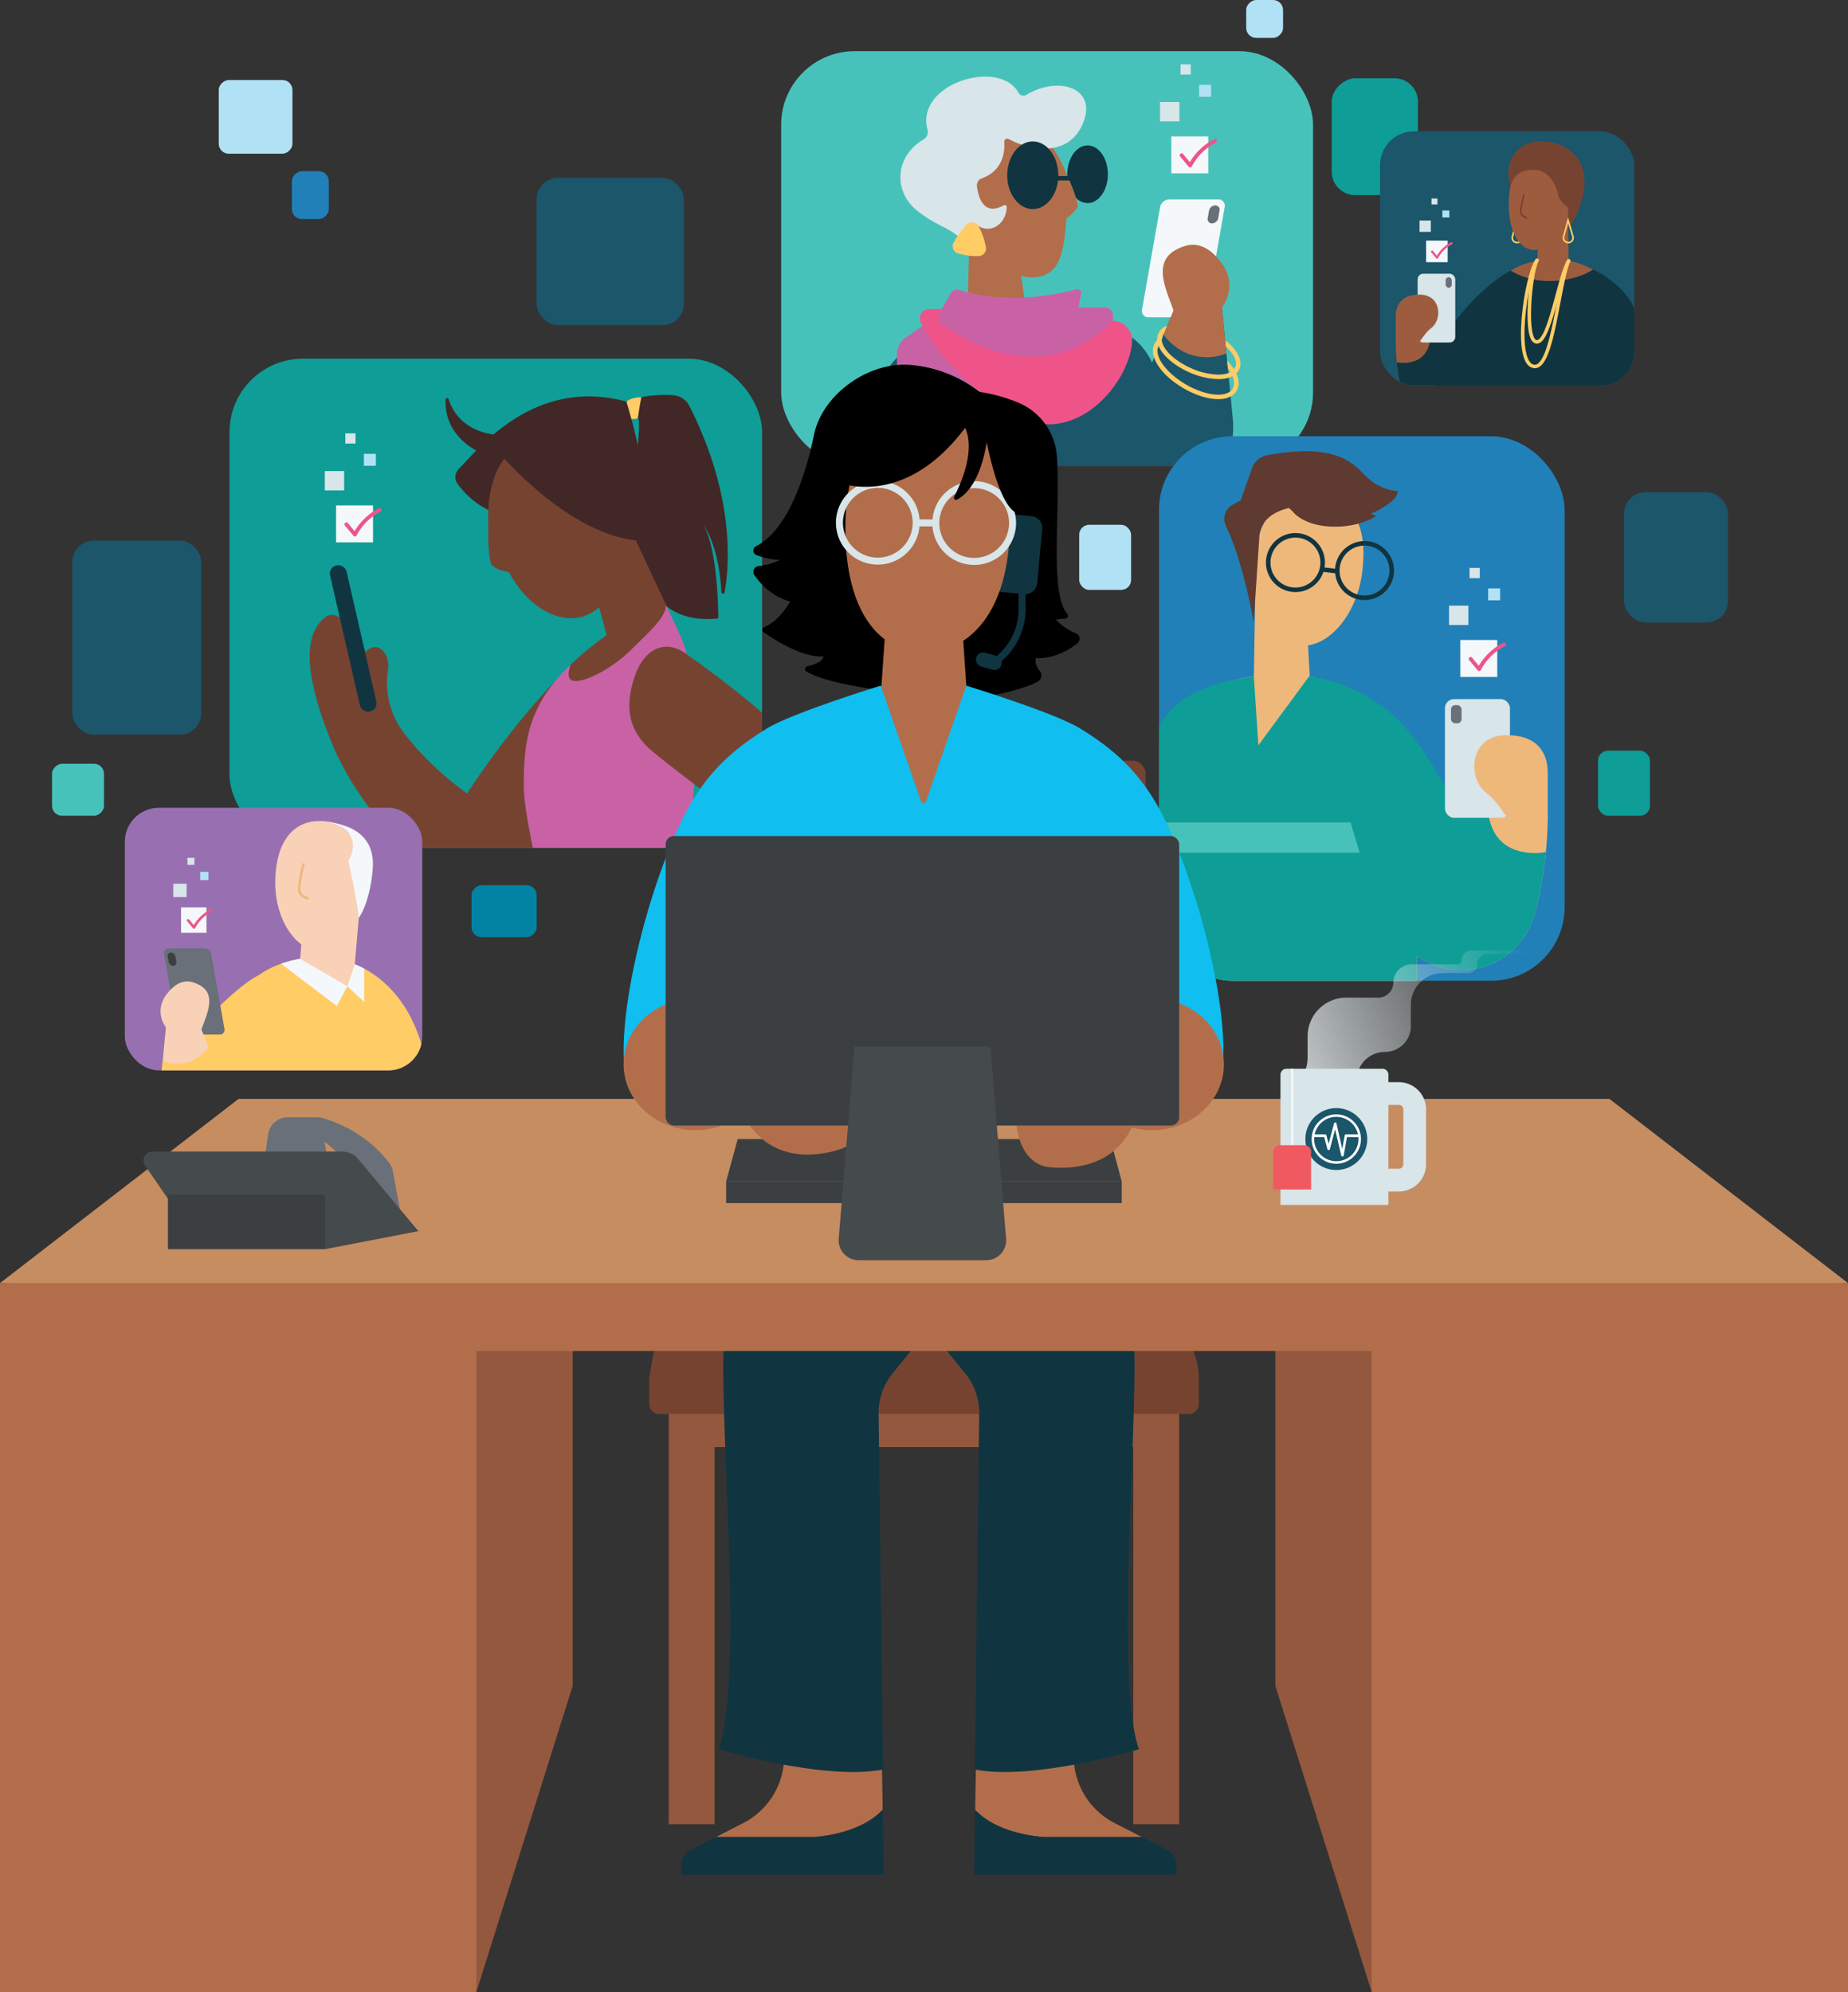 <svg xmlns="http://www.w3.org/2000/svg" xmlns:xlink="http://www.w3.org/1999/xlink" viewBox="0 0 752.03 810.387"><rect x="0" y="0" width="752.03" height="810.387" fill="#333333" stroke="none"/><defs><style>.cls-1,.cls-34{fill:none;}.cls-2{isolation:isolate;}.cls-3{fill:#47c2bb;}.cls-4{clip-path:url(#clip-path);}.cls-5{fill:#1b566b;}.cls-38,.cls-6{fill:#b26e4b;}.cls-7{fill:#d8e5e9;}.cls-8{fill:#fc6;}.cls-9{fill:#103540;}.cls-10{fill:#c962a5;}.cls-11{fill:#ef5489;}.cls-12{fill:#f4f8fa;}.cls-13{fill:#6a707a;}.cls-14{fill:#b1e1f4;}.cls-15{fill:#2180b7;}.cls-16{fill:#0e9d97;}.cls-17{fill:#0383a4;}.cls-18{clip-path:url(#clip-path-2);}.cls-19{fill:#422727;}.cls-20{fill:#774331;}.cls-21{fill:#103541;}.cls-22{fill:#9870b1;}.cls-23{clip-path:url(#clip-path-3);}.cls-24{fill:#697079;}.cls-25,.cls-26{fill:#efb87b;}.cls-26,.cls-38{mix-blend-mode:multiply;}.cls-27{fill:#f6915a;}.cls-28{fill:#5e3a30;}.cls-29{clip-path:url(#clip-path-4);}.cls-30{fill:#f9d1b7;}.cls-31{fill:#3b3f41;}.cls-32{clip-path:url(#clip-path-5);}.cls-33{fill:#9e5c3f;}.cls-34{stroke:#fc6;stroke-linecap:round;stroke-miterlimit:10;stroke-width:1.424px;}.cls-35{fill:#93583e;}.cls-36{fill:#c68d61;}.cls-37{fill:#454a4c;}.cls-38{opacity:0.75;}.cls-39{fill:#10bef0;}.cls-40{fill:url(#linear-gradient);}.cls-41{fill:#fff;fill-rule:evenodd;}.cls-42{fill:#f15961;}</style><clipPath id="clip-path"><rect class="cls-1" x="317.89" y="20.82" width="216.444" height="168.718" rx="29.9"/></clipPath><clipPath id="clip-path-2"><rect class="cls-1" x="93.389" y="145.917" width="216.735" height="198.993" rx="29.9"/></clipPath><clipPath id="clip-path-3"><rect class="cls-1" x="471.652" y="177.473" width="165.044" height="221.527" rx="29.9"/></clipPath><clipPath id="clip-path-4"><rect class="cls-1" x="50.797" y="328.62" width="121.042" height="106.843" rx="13.857"/></clipPath><clipPath id="clip-path-5"><rect class="cls-1" x="561.581" y="53.408" width="103.497" height="103.497" rx="13.857"/></clipPath><linearGradient id="linear-gradient" x1="5046.546" y1="442.015" x2="5172.992" y2="388.939" gradientTransform="translate(-4549.711)" gradientUnits="userSpaceOnUse"><stop offset="0" stop-color="#f4f8fa"/><stop offset="1" stop-color="#d8e5e9" stop-opacity="0"/></linearGradient></defs><g class="cls-2"><g id="Layer_2" data-name="Layer 2"><g id="Homepage"><rect class="cls-3" x="317.89" y="20.82" width="216.444" height="168.718" rx="29.9"/><g class="cls-4"><path class="cls-5" d="M478.831,256.386l-10.01-5.087c1.063-12.017,2.139-26.642,2.727-41.634a36.525,36.525,0,0,0,30.112-39.517L496.98,122.023l-18.945,3.056L468.84,147.513c-7.479-15.605-20.751-13.878-20.751-13.878L373.21,143.3c-1.603-2.247-2.559-3.522-2.559-3.522-16.45,15.52-26.911,35.199-33.52,52.892A36.607,36.607,0,0,0,352.37,236.803c-1.881,13.608-3.462,27.405-4.416,40.392a44.363,44.363,0,0,0,44.123,47.681c10.987.019,21.692-.628,31.18-1.298V439.554l37.457-16.251,44.644-79.148A63.473,63.473,0,0,0,478.831,256.386Z"/><path class="cls-6" d="M434.002,88.787a16.117,16.117,0,0,0,4.374-4.284c1.098-1.905-4.174-13.312-4.174-13.312-5.796-14.578-14.614-23.395-27.536-21.278-14.474,2.371-19.619,16.328-16.673,34.315s21.088,30.276,32.547,28.399C431.574,111.147,432.972,101.943,434.002,88.787Z"/><path class="cls-6" d="M405.775,142.454c-7.891-3.075-10.089-17.106-11.9-21.165l1.236-51.619,18.214,27.506,3.759,25.462a108.801,108.801,0,0,1,15.787,4.363c4.464,3.527,3.666,7.541,3.963,8.266C438.934,140.405,416.421,146.602,405.775,142.454Z"/><path class="cls-7" d="M377.45,52.756c-5.105-18.735,29.273-29.126,36.992-15.06a2.317,2.317,0,0,0,3.236.891c12.813-7.72,28.61-3.118,23.253,11.014-5.31,14.007-20.503,12.239-30.503,6.95a1.2,1.2,0,0,0-1.752,1.149c.593,10.032-5.675,13.636-9.127,14.854a3.022,3.022,0,0,0-1.993,3.22c.552,4.408,2.689,12.344,10.958,7.739a.794.794,0,0,1,1.168.75c-.398,8.185-8.284,11.225-12.551,6.75a76.044,76.044,0,0,0-2.823,13.286c-3.056-11.612-9.778-9.778-20.779-18.334-10.281-7.996-9.352-22.398,2.288-29.237A3.551,3.551,0,0,0,377.45,52.756Z"/><path class="cls-8" d="M389.891,103.104a26.409,26.409,0,0,0,8.421,1.07,3.074,3.074,0,0,0,2.889-3.624,29.002,29.002,0,0,0-2.961-8.544,3.058,3.058,0,0,0-4.844-.647,38.696,38.696,0,0,0-5.303,7.253A3.063,3.063,0,0,0,389.891,103.104Z"/><path class="cls-9" d="M442.589,59.166c-4.557,0-8.25,5.251-8.25,11.728,0,.218.015.43.023.645l.029.065h-3.725c.002-.102.006-.203.006-.305,0-7.594-4.652-13.751-10.389-13.751s-10.389,6.156-10.389,13.751,4.652,13.751,10.389,13.751c5.188,0,9.487-5.033,10.263-11.612h4.651a74.342,74.342,0,0,1,2.681,7.077,6.691,6.691,0,0,0,4.711,2.108c4.557,0,8.25-5.251,8.25-11.729S447.145,59.166,442.589,59.166Z"/><path class="cls-10" d="M378.419,130.579l-9.71,6.621a8.508,8.508,0,0,0-3.712,7.116c.316,29.857,3.999,44.243,18.689,62.484a2.996,2.996,0,0,0,4.903-.352c15.601-26.008,16.719-48.368,16.719-48.368Z"/><path class="cls-11" d="M390.493,118.014c5.874,1.994,22.759,6.199,47.608-.269a1.466,1.466,0,0,1,1.807,1.699l-1.103,5.631H449.52a3.378,3.378,0,0,1,3.378,3.378v2.118h0a7.793,7.793,0,0,1,7.805,8.158c-.941,17.436-23.448,43.346-46.838,30.351-23.982-13.323-34.822-29.483-39.118-37.818a3.821,3.821,0,0,1,3.399-5.572h5.162l3.607-6.311A3.01,3.01,0,0,1,390.493,118.014Z"/><path class="cls-10" d="M452.898,130.572v-2.118a3.378,3.378,0,0,0-3.378-3.378H438.805l1.103-5.631a1.466,1.466,0,0,0-1.807-1.699c-24.848,6.467-41.733,2.262-47.608.269a3.01,3.01,0,0,0-3.578,1.364l-3.607,6.312-1.058,1.851a3.227,3.227,0,0,0,.888,4.202C391.943,138.231,424.693,158.851,452.898,130.572Z"/><path class="cls-8" d="M504.29,145.319a16.98,16.98,0,0,0-5.713-6.876l.251,2.579c3.288,2.933,4.871,6.106,3.805,8.44-.891,1.95-3.456,2.932-6.851,2.932A28.387,28.387,0,0,1,484.734,149.79c-8.158-3.597-13.371-9.576-11.644-13.355a3.7,3.7,0,0,1,.714-1.035l1.191-2.905a5.902,5.902,0,0,0-3.563,8.085c1.507,3.964,6.321,8.136,12.562,10.888A30.271,30.271,0,0,0,495.78,154.229c4.314,0,7.339-1.422,8.519-4.004A6.264,6.264,0,0,0,504.29,145.319Z"/><path class="cls-8" d="M501.656,149.474a23.609,23.609,0,0,0-2.279-2.785l.31,3.189c2.321,3.096,3.16,6.11,1.935,8.201-.977,1.667-3.106,2.477-5.874,2.477-3.7,0-8.54-1.448-13.287-4.231-8.299-4.864-13.175-11.965-10.892-15.861a3.934,3.934,0,0,1,.372-.519l1.245-3.037a6.348,6.348,0,0,0-3.198,2.629c-2.885,4.923,2.078,12.82,11.546,18.37,4.86,2.849,10.041,4.482,14.214,4.482,3.529,0,6.177-1.202,7.456-3.383C504.688,156.474,504.139,153.088,501.656,149.474Z"/><path class="cls-12" d="M487.295,129.085H467.357a2.587,2.587,0,0,1-2.611-3.171l7.341-41.633a3.947,3.947,0,0,1,3.73-3.171h19.938a2.587,2.587,0,0,1,2.612,3.171l-7.341,41.633A3.946,3.946,0,0,1,487.295,129.085Z"/><path class="cls-13" d="M493.228,90.889h0a1.746,1.746,0,0,1-1.762-2.139l.539-3.056a2.662,2.662,0,0,1,2.516-2.139h0a1.746,1.746,0,0,1,1.762,2.139l-.539,3.056A2.663,2.663,0,0,1,493.228,90.889Z"/><path class="cls-6" d="M498.525,123.084a25.768,25.768,0,0,1-9.29,9.427,7.73,7.73,0,0,1-10.916-4.254c-4.165-11.504-10.713-23.506,3.804-28.154,6.878-2.202,12.184,2.823,15.502,7.62A14.817,14.817,0,0,1,498.525,123.084Z"/><path class="cls-6" d="M478.034,125.079l-4.532,11.058a21.851,21.851,0,0,0,6.908,6.261,20.937,20.937,0,0,0,18.682,1.359l-2.113-21.733Z"/><rect class="cls-12" x="476.656" y="55.482" width="15.043" height="15.043"/><path class="cls-11" d="M484.322,68.12a.772.772,0,0,1-.595-.28l-3.46-4.179a.773.773,0,0,1,1.191-.986l2.725,3.291a24.947,24.947,0,0,1,9.886-9.34.773.773,0,0,1,.715,1.371,23.199,23.199,0,0,0-9.758,9.671.771.771,0,0,1-.704.452Z"/><rect class="cls-7" x="472.069" y="41.509" width="7.885" height="7.885"/><rect class="cls-14" x="487.983" y="34.484" width="4.875" height="4.875"/><rect class="cls-7" x="480.419" y="26.165" width="4.158" height="4.158"/></g><rect class="cls-15" x="471.652" y="177.473" width="165.044" height="221.527" rx="29.9"/><rect class="cls-5" x="29.428" y="219.958" width="52.495" height="78.877" rx="8.645"/><rect class="cls-5" x="218.381" y="72.344" width="59.941" height="59.941" rx="8.645"/><rect class="cls-5" x="660.902" y="200.261" width="42.272" height="52.959" rx="8.645"/><rect class="cls-16" x="650.308" y="305.381" width="21.136" height="26.48" rx="4.063"/><rect class="cls-14" x="439.163" y="213.501" width="21.136" height="26.48" rx="4.063"/><rect class="cls-17" x="194.574" y="357.461" width="21.136" height="26.48" rx="4.063" transform="translate(575.842 165.559) rotate(90)"/><rect class="cls-3" x="21.179" y="310.724" width="21.136" height="21.136" rx="4.063" transform="translate(353.04 289.545) rotate(90)"/><rect class="cls-14" x="89.02" y="32.551" width="29.987" height="29.987" rx="4.063" transform="translate(151.559 -56.469) rotate(90)"/><rect class="cls-15" x="116.547" y="71.878" width="19.481" height="15.004" rx="4.063" transform="translate(205.668 -46.908) rotate(90)"/><rect class="cls-14" x="506.922" y="0.207" width="15.418" height="15.004" rx="4.063" transform="translate(522.34 -506.922) rotate(90)"/><rect class="cls-16" x="535.715" y="38.064" width="47.541" height="35.092" rx="9.553" transform="translate(615.095 -503.876) rotate(90)"/><rect class="cls-5" x="561.581" y="53.408" width="103.497" height="103.497" rx="13.857"/><rect class="cls-16" x="93.389" y="145.917" width="216.735" height="198.993" rx="29.9"/><g class="cls-18"><path class="cls-19" d="M294.855,240.969c2.014-11.08,4.209-39.225-14.342-75.84a8.01,8.01,0,0,0-6.633-4.356c-11.685-.743-18.949,2.61-18.949,2.61s-1.27,6.242,4.273,6.409c5.416.164-18.681,86.408,32.546,81.863a.65.65,0,0,0,.575-.663c-.187-10.72-1.276-30.292-6.556-38.157,5.909,8.22,7.418,20.959,7.787,28.05A.656.656,0,0,0,294.855,240.969Z"/><path class="cls-8" d="M254.93,163.384l.356,6.765c2.849.712,4.273,0,4.273,0s.712-4.985,1.424-8.546C256.711,161.604,254.93,163.384,254.93,163.384Z"/><path class="cls-19" d="M254.93,163.384c-24.166-6.506-42.092,3.254-54.098,13.382-5.789-.81-14.816-3.809-18.305-14.409a.61.61,0,0,0-1.188.171c-.456,12.22,8.176,18.428,12.478,20.753-2.966,2.995-5.354,5.685-7.173,7.575a4.696,4.696,0,0,0-.395,6.071c4.343,5.792,15.135,16.772,31.861,11.745,22.286-6.698,37.053,20.941,37.053,20.941S272.529,222.322,254.93,163.384Z"/><path class="cls-20" d="M246.909,258.418c-29.272,21.007-56.821,64.398-56.821,64.398S174.791,312.37,163.694,297.244a33.596,33.596,0,0,1-5.708-25.16,6.058,6.058,0,0,0,.075-.923c0-4.374-2.467-7.92-5.51-7.92a4.74,4.74,0,0,0-3.722,2.092c-6.293-13.137-12.878-17.332-16.596-14.146-4.821,4.132-12.397,13.775,2.755,50.967,9.342,22.93,28.501,43.588,41.822,56.06a22.661,22.661,0,0,0,28.831,1.776l26.46-19.266L250.008,265.65Z"/><rect class="cls-21" x="140.295" y="229.243" width="6.887" height="60.954" rx="3.33" transform="translate(-54.415 38.699) rotate(-12.916)"/><path class="cls-20" d="M207.129,232.806s-4.208-.708-6.674-2.52c-2.064-1.518-1.785-16.158-1.785-16.158-.648-18.269,4.629-31.808,19.407-35.605,16.554-4.253,28.583,8.227,33.867,28.798s-2.157,40.258-15.262,43.625C226.352,253.6,214.393,246.36,207.129,232.806Z"/><path class="cls-20" d="M268.26,274.259c6.978-6.978,2.749-22.978,2.779-28.157L245.531,191.61,238.988,229.491l7.921,28.927a126.788,126.788,0,0,0-14.798,12.052c-3.109,5.855-.378,9.763-.354,10.676C231.923,287.611,258.846,283.673,268.26,274.259Z"/><path class="cls-10" d="M289.175,369.65a107.488,107.488,0,0,1-6.967-47.243c1.741-22.449,2.354-48.39-6.372-66.054l-4.798-10.249c-.03,5.179-7.165,11.192-14.143,18.17-9.414,9.414-25.317,16.796-25.484,10.331-.024-.913,0-1.377.699-4.133-16.925,16.318-18.95,30.738-18.95,48.557v.482c0,10.563,5.535,37.154,13.808,64.229,1.946,6.369,48.523,21.726,48.523,21.726S290.682,373.529,289.175,369.65Z"/><path class="cls-20" d="M335.889,315.164c-10.237-11.712-27.646-28.638-55.893-48.608l-.003.007c-9.304-7.349-18.885-2.727-22.559,11.388-2.047,7.866-2.782,16.688,5.611,25.522,4.433,4.665,45.989,35.458,45.989,35.458l-18.377,38.137-.658.831-17.942,5.964a17.351,17.351,0,0,0-11.841,15.33l-.78,11.886a9.357,9.357,0,0,0,6.204,9.505,34.515,34.515,0,0,0,12.901,1.321,12.717,12.717,0,0,0,11.709-10.164l1.104-5.482s7.167-1.756,15.538-13.631l30.757-44.086A27.141,27.141,0,0,0,335.889,315.164Z"/><path class="cls-19" d="M202.945,184.036s28.841,34.538,58.039,35.963c3.407-29.344-30.622-53.41-30.622-53.41Z"/><rect class="cls-12" x="136.76" y="205.613" width="15.043" height="15.043"/><path class="cls-11" d="M144.427,218.25a.772.772,0,0,1-.595-.28l-3.46-4.179a.773.773,0,0,1,1.191-.986l2.725,3.291a24.946,24.946,0,0,1,9.886-9.34.773.773,0,0,1,.715,1.371,23.2,23.2,0,0,0-9.758,9.671.771.771,0,0,1-.704.452Z"/><rect class="cls-7" x="132.173" y="191.639" width="7.885" height="7.885"/><rect class="cls-14" x="148.087" y="184.614" width="4.875" height="4.875"/><rect class="cls-7" x="140.523" y="176.295" width="4.158" height="4.158"/></g><rect class="cls-22" x="50.797" y="328.62" width="121.042" height="106.843" rx="13.857"/><g class="cls-23"><path class="cls-24" d="M498.767,575.025l4.197-88.922h36.242l.051,88.685.001,1.329.06.534,10.804,96.938h27.291l-6.36-98.564,5.891-124.816a28.887,28.887,0,0,0-.02-3.07l-.035-5.497H466.912c-.003,1.612-.014,6.786-.014,6.786l.073,126.36.001,1.329.06.534,10.803,96.938h27.291Z"/><path class="cls-25" d="M510.415,227.075c-2.106,18.227,6.577,34.204,18.189,35.546s23.71-12.234,25.816-30.462-3.475-28.891-18.143-30.586S512.521,208.847,510.415,227.075Z"/><path class="cls-26" d="M538.216,244.392a.611.611,0,0,0,.197-.009c.135-.029,3.328-.718,4.663-2.761,1.27-1.945-.012-12.345-.281-14.411a.615.615,0,1,0-1.22.16c.647,4.948,1.22,12.432.471,13.578-.879,1.345-3.103,2.066-3.886,2.23a.615.615,0,0,0,.056,1.214Z"/><path class="cls-9" d="M556.663,220.201a12.011,12.011,0,0,0-13.295,10.541c-.024.206-.026.41-.04.615l-4.34-.501c.034-.203.078-.401.102-.608a12.003,12.003,0,1,0-.537,2.415l4.787.553a11.997,11.997,0,1,0,13.323-13.015Zm-30.656,18.754a10.152,10.152,0,1,1,11.25-8.919A10.163,10.163,0,0,1,526.006,238.956Zm28.114,3.248a10.152,10.152,0,1,1,11.25-8.919A10.163,10.163,0,0,1,554.12,242.204Z"/><path class="cls-25" d="M576.551,389.04l2.974,1.673a30.926,30.926,0,0,0,45.072-19.125,158.977,158.977,0,0,0,5.245-39.459H588.99L571.095,301.67a55.672,55.672,0,0,0-6.184-10.526s-4.878,18.538-.036,14.196c-6.826-8.894-16.142-27.719-31.889-30.205l-1.23-22.2L510.854,239.227l-.615,35.909c-10.203,1.382-18.296,4.137-26.524,10.617-8.954,7.051-12.811,17.458-16.25,27.96-3.63,11.089-7.363,22.179-12.352,32.727-5.867,12.403-13.623,24.206-24.418,32.865-11.347,9.102-25.657,13.747-39.746,16.53-9.582,1.893-26.642.513-28.168,13.616-.955,8.2,5.337,12.962,12.673,13.908,21.414,2.76,43.941,1.215,64.042-7.042a96.479,96.479,0,0,0,27.502-17.147s-.066,32.383-.087,42.473H576.89Z"/><path class="cls-16" d="M624.597,371.587a160.525,160.525,0,0,0,4.484-24.96c-2.093.393-19.701,3.163-23.172-14.192-.019-.098-.033-.207-.05-.308-3.845,0-7.115,1.44-10.299-1.193-2.714-2.245-4.182-5.735-5.979-8.673-4.523-7.393-8.83-14.945-14.071-21.867-10.637-14.048-25.202-22.525-42.524-25.26l-.002-.033-.289.116-20.611,27.994-1.846-28.039c-10.122,1.394-22.057,4.154-30.215,10.579-8.954,7.051-12.196,17.458-15.635,27.96-3.63,11.089-4.287,22.179-9.276,32.727-5.867,12.403-13.623,24.206-24.418,32.865a67.843,67.843,0,0,1-13.741,8.445c.026.019.049.041.075.059,15.423,10.854,13.876,29.121,13.575,31.681q4.512-1.384,8.893-3.173a96.479,96.479,0,0,0,27.502-17.147l-.101,49.259.009,15.363H576.304l.641-13.582a28.887,28.887,0,0,0-.02-3.07L576.551,389.04l2.974,1.673A30.926,30.926,0,0,0,624.597,371.587Z"/><polygon class="cls-27" points="576.685 418.878 554.536 418.878 466.556 418.878 466.556 428.107 466.556 569.613 554.536 569.613 554.536 428.107 576.685 428.107 576.685 418.878"/><polygon class="cls-3" points="553.306 346.894 467.172 346.894 467.172 334.59 549.614 334.59 553.306 346.894"/><rect class="cls-7" x="588.009" y="284.408" width="26.456" height="48.297" rx="3.695"/><rect class="cls-13" x="590.47" y="286.869" width="4.307" height="7.383" rx="1.702"/><path class="cls-25" d="M629.842,314.364c0-4.384-1.23-15.458-17.068-15.268-14.924.18-15.769,17.489-7.964,23.415s8.42,15.155,18.88,16.385c3.37.397,6.167-3.671,6.152-6.768C629.822,327.884,629.842,318.748,629.842,314.364Z"/><path class="cls-28" d="M554.606,192.558a27.66,27.66,0,0,0-6.98-5.586c-9.66-4.905-21.528-3.54-31.738-1.852a8.245,8.245,0,0,0-6.432,5.426l-4.529,12.982-3.304,1.825a6.552,6.552,0,0,0-2.781,8.514c7.539,15.995,11.32,39.391,11.32,39.391l2.322-34.847c.454-6.817,5.683-10.168,11.92-11.716.363-.09,2.425,2.297,2.744,2.569a18.176,18.176,0,0,0,4.171,2.666c8.228,3.807,21.134,2.85,28.743-2.014a9.956,9.956,0,0,1-2.453-1.186c.855.57,6.844-3.31,7.607-3.875,1.712-1.269,3.457-2.933,3.529-5.063a20.52,20.52,0,0,1-11.62-4.884C556.222,194.135,555.403,193.343,554.606,192.558Z"/><rect class="cls-12" x="594.258" y="260.358" width="15.043" height="15.043"/><path class="cls-11" d="M601.924,272.995a.772.772,0,0,1-.595-.28l-3.46-4.179a.773.773,0,1,1,1.191-.986l2.725,3.291a24.947,24.947,0,0,1,9.886-9.34.773.773,0,0,1,.715,1.371,23.199,23.199,0,0,0-9.758,9.671.774.774,0,0,1-.602.445A.754.754,0,0,1,601.924,272.995Z"/><rect class="cls-7" x="589.671" y="246.384" width="7.885" height="7.885"/><rect class="cls-14" x="605.585" y="239.359" width="4.875" height="4.875"/><rect class="cls-7" x="598.021" y="231.04" width="4.158" height="4.158"/></g><g class="cls-29"><path class="cls-30" d="M122.148,390.064l1.963-25.054,22.205,4.734-1.939,22.552c14.248,12.009,6.673,18.764,6.673,31.893l-35.507-.473C115.543,410.586,111.756,397.676,122.148,390.064Z"/><path class="cls-8" d="M105.51,396.625c4.285-3.227,10.638-5.542,16.638-6.562l19.197,11.163,3.032-8.932c9.744,3.78,17.803,11.986,22.68,21.405a66.099,66.099,0,0,1,4.915,12.729l10.561,27.349-6.323,8.97c.322,12.9-.08,25.815-.647,38.72a108.934,108.934,0,0,1-43.462,6.59,107.032,107.032,0,0,1-22.579-3.516,81.754,81.754,0,0,1-17.163-7.22c.113-19.391.21-26.201.278-36.738-1.184.501-5.371.769-6.92.769-10.328,0-20.37-6.579-20.37-16.907a106.317,106.317,0,0,1,.847-12.821c3.811-6.094,15.054-14.052,20.829-19.953C93.959,404.584,101.095,398.71,105.51,396.625Z"/><path class="cls-24" d="M74.832,420.884H89.428a1.894,1.894,0,0,0,1.912-2.321l-5.374-30.48a2.889,2.889,0,0,0-2.73-2.321H68.639a1.894,1.894,0,0,0-1.912,2.321l5.374,30.48A2.89,2.89,0,0,0,74.832,420.884Z"/><path class="cls-31" d="M70.488,392.921h0a1.278,1.278,0,0,0,1.29-1.566l-.395-2.237a1.949,1.949,0,0,0-1.842-1.566h0a1.278,1.278,0,0,0-1.29,1.566l.394,2.237A1.949,1.949,0,0,0,70.488,392.921Z"/><path class="cls-30" d="M66.61,416.491a18.865,18.865,0,0,0,6.801,6.902,5.659,5.659,0,0,0,7.992-3.115c3.049-8.422,7.843-17.209-2.784-20.612-5.035-1.612-8.92,2.067-11.349,5.579A10.848,10.848,0,0,0,66.61,416.491Z"/><path class="cls-30" d="M81.611,417.951l3.318,8.096a15.996,15.996,0,0,1-5.058,4.583,15.328,15.328,0,0,1-13.677.995l1.547-15.911Z"/><path class="cls-12" d="M148.21,394.058v13.56l-6.865-6.392,3.032-8.932A35.895,35.895,0,0,1,148.21,394.058Z"/><path class="cls-12" d="M141.345,401.227l-4.261,8.048-22.718-17.193h0a47.481,47.481,0,0,1,7.783-2.019Z"/><path class="cls-30" d="M148.418,359.361c.342,15.071-7.972,27.483-17.573,27.701s-18.469-11.805-18.811-26.876,5.48-25.91,17.608-26.185S148.077,344.29,148.418,359.361Z"/><path class="cls-26" d="M125.166,365.984a.502.502,0,0,1-.16-.025c-.108-.035-2.655-.882-3.563-2.67-.865-1.702,1.107-10.082,1.511-11.745a.505.505,0,1,1,.982.239c-.968,3.984-2.102,10.045-1.592,11.048a5.711,5.711,0,0,0,2.975,2.167.506.506,0,0,1-.153.986Z"/><path class="cls-12" d="M146.049,373.337c3.374-4.847,5.294-13.844,5.667-20.673.508-9.293-4.609-14.648-11.942-16.87a38.121,38.121,0,0,0-6.808-1.585c16.806,4.114,8.763,16.002,8.763,16.002S144.689,362.913,146.049,373.337Z"/><rect class="cls-12" x="73.671" y="369.144" width="10.35" height="10.35"/><path class="cls-11" d="M78.945,377.838a.531.531,0,0,1-.41-.192l-2.381-2.875a.532.532,0,1,1,.82-.679l1.875,2.264a17.164,17.164,0,0,1,6.802-6.426.532.532,0,0,1,.492.944,15.962,15.962,0,0,0-6.713,6.654.531.531,0,0,1-.484.311Z"/><rect class="cls-7" x="70.515" y="359.53" width="5.425" height="5.425"/><rect class="cls-14" x="81.464" y="354.697" width="3.354" height="3.354"/><rect class="cls-7" x="76.26" y="348.974" width="2.86" height="2.86"/></g><g class="cls-32"><path class="cls-8" d="M615.526,98.123a2.298,2.298,0,0,0,4.032-2.047l-2.285-7.675L615.14,96.119A2.281,2.281,0,0,0,615.526,98.123Zm.262-1.825,1.509-5.461,1.616,5.43a1.626,1.626,0,1,1-3.126.031Z"/><path class="cls-20" d="M635.893,93.802,615.727,83.047c-.272-1.459.37-2.353-1.008-6.722-3.232-10.243,2.353-18.821,12.435-18.821,8.604,0,19.157,5.377,17.477,19.493C644.181,80.776,640.934,92.793,635.893,93.802Z"/><rect class="cls-21" x="600.569" y="153.121" width="49.741" height="22.182" transform="translate(1250.88 328.423) rotate(-180)"/><path class="cls-33" d="M663.044,127.679c-2.987-11.864-14.476-19.715-24.702-21.582L638.077,86.24l-11.835,6.05-.672,13.808c-10.226,1.868-18.783,7.534-23.489,21.313Z"/><path class="cls-9" d="M581.615,153.457c2.184-16.636,20.432-36.465,33.105-43.403a29.977,29.977,0,0,0,16.121,4.249c6.698,0,13.45-1.894,17.488-4.705,7.308,3.723,15.307,9.992,17.476,18.149,0,0,4.705,15.796,11.091,44.363,2.442,10.926-28.366,23.054-38.986,18.149-10.525-4.862-9.376-22.014-9.376-22.014l-2.275-9.41-18.597.168,2.185,15.292L601.126,179C587.328,179,580.171,164.453,581.615,153.457Z"/><path class="cls-33" d="M638.174,84.536c0,10.023-7.394,17.14-13.78,17.14s-10.419-8.125-10.419-18.149,2.256-14.428,10.322-14.428c5.064,0,8.72,4.614,9.949,10.742C634.673,81.968,638.174,84.536,638.174,84.536Z"/><path class="cls-20" d="M621.162,88.929a.335.335,0,0,1-.106-.017A4.514,4.514,0,0,1,618.698,87.12c-.568-1.135.78-6.699,1.056-7.802a.336.336,0,1,1,.652.163c-.661,2.644-1.442,6.67-1.107,7.339a3.798,3.798,0,0,0,1.969,1.454.336.336,0,0,1-.106.655Z"/><path class="cls-9" d="M606.317,139.173l44.027,18.485s7.394,32.6,7.394,79.316c0,0-33.609,5.041-57.135,0Z"/><path class="cls-8" d="M636.363,98.123a2.298,2.298,0,0,0,4.032-2.047L638.11,88.401l-2.133,7.718A2.281,2.281,0,0,0,636.363,98.123Zm.262-1.825,1.509-5.461,1.617,5.43a1.626,1.626,0,1,1-3.126.031Z"/><path class="cls-34" d="M638.342,106.097c-4.13,7.198-7.633,32.917-12.939,32.996s-2.714-28.012.071-33.193"/><path class="cls-34" d="M638.342,106.156c-4.13,9.365-6.314,42.932-13.708,42.932-9.171,0-3.697-36.969.84-43.187"/><path class="cls-33" d="M582.948,158.266a73.406,73.406,0,0,1-11.411,5.201c-.192-.527-.369-1.065-.515-1.622a92.074,92.074,0,0,1-3.038-22.852L589.538,134.5S587.06,155.909,582.948,158.266Z"/><path class="cls-9" d="M571.021,161.845a92.956,92.956,0,0,1-2.597-14.455c1.212.228,11.409,1.831,13.419-8.219.011-.057.019-.12.029-.178,2.227,0,4.121.834,5.964-.691,1.572-1.3,2.422-3.321,3.462-5.022,2.619-4.282,7.546,38.672,7.546,38.672l-1.722.969A17.91,17.91,0,0,1,571.021,161.845Z"/><rect class="cls-7" x="576.889" y="111.357" width="15.321" height="27.97" rx="2.276" transform="translate(1169.1 250.684) rotate(-180)"/><rect class="cls-12" x="580.341" y="97.882" width="8.783" height="8.783"/><path class="cls-11" d="M584.817,105.261a.451.451,0,0,1-.348-.163l-2.02-2.44a.452.452,0,0,1,.696-.576l1.591,1.921a14.565,14.565,0,0,1,5.772-5.454.452.452,0,0,1,.418.801,13.545,13.545,0,0,0-5.697,5.647.452.452,0,0,1-.351.26A.44.44,0,0,1,584.817,105.261Z"/><rect class="cls-7" x="577.663" y="89.724" width="4.604" height="4.604"/><rect class="cls-14" x="586.955" y="85.622" width="2.846" height="2.846"/><rect class="cls-7" x="582.538" y="80.765" width="2.428" height="2.428"/><rect class="cls-13" x="588.291" y="112.782" width="2.494" height="4.276" rx="1.247" transform="translate(1179.076 229.84) rotate(180)"/><path class="cls-33" d="M567.984,128.705c0-2.539.713-8.952,9.884-8.842,8.643.104,9.132,10.128,4.612,13.56s-4.877,8.776-10.934,9.489c-1.952.23-3.571-2.126-3.563-3.919C567.995,136.535,567.984,131.244,567.984,128.705Z"/></g><polygon class="cls-35" points="272.12 570.018 272.12 742.151 290.797 742.151 290.797 588.695 461.182 588.695 461.182 742.151 479.859 742.151 479.859 570.018 272.12 570.018"/><polygon class="cls-35" points="297.072 365.022 297.072 537.155 315.749 537.155 315.749 383.699 436.285 383.699 436.285 537.155 454.962 537.155 454.962 365.022 297.072 365.022"/><rect class="cls-20" x="285.768" y="309.483" width="180.445" height="81.418" rx="5.18"/><path class="cls-20" d="M480.892,536.232H271.137l-5.321,14.979-1.605,9.315v10.739a3.963,3.963,0,0,0,3.963,3.963H483.86a3.963,3.963,0,0,0,3.963-3.963V560.529a27.825,27.825,0,0,0-1.607-9.32Z"/><path class="cls-6" d="M359.204,736.236l-3.289-191.768-58.773-18.031,21.766,184.375a30.635,30.635,0,0,1-16.491,30.875l-11.111,5.674H330.814S349.403,746.688,359.204,736.236Z"/><path class="cls-9" d="M277.271,758.624v4.018h82.386l-.453-26.406c-9.801,10.451-28.39,11.125-28.39,11.125H291.306l-10.387,5.304A6.691,6.691,0,0,0,277.271,758.624Z"/><path class="cls-6" d="M425.146,747.361h39.593l-11.111-5.674a30.635,30.635,0,0,1-16.491-30.875L458.903,526.437,400.13,544.468l-3.291,191.857C406.662,746.691,425.146,747.361,425.146,747.361Z"/><path class="cls-9" d="M478.774,762.642v-4.018a6.691,6.691,0,0,0-3.648-5.959l-10.387-5.304H425.146s-18.485-.669-28.307-11.036l-.451,26.317Z"/><path class="cls-9" d="M373.52,546.132,340.81,539.331c-16.235-4.219-39.392-9.124-44.239-4.277-7.626,7.626,7.626,143.133-4.027,176.569,0,0,42.658,12.935,66.797,8.242L357.539,575.05a25.302,25.302,0,0,1,5.695-16.309Z"/><path class="cls-9" d="M382.499,546.132l32.711-6.802c16.235-4.219,39.392-9.124,44.24-4.277,7.626,7.626-7.626,143.133,4.027,176.569,0,0-42.657,12.935-66.797,8.242L398.48,575.05a25.302,25.302,0,0,0-5.695-16.309Z"/><polygon class="cls-35" points="193.85 810.387 233.04 685.898 233.04 534.412 172.175 534.412 193.85 810.387"/><polygon class="cls-35" points="519.009 534.412 519.009 685.898 558.198 810.387 579.874 534.412 519.009 534.412"/><polygon class="cls-36" points="752.03 521.99 376.015 536.232 0 521.99 97.095 447.038 654.935 447.038 752.03 521.99"/><polygon class="cls-6" points="0 521.99 0 810.387 193.85 810.387 193.85 549.628 558.18 549.628 558.18 810.387 752.03 810.387 752.03 521.99 0 521.99"/><path class="cls-24" d="M136.643,494.221h26.488l-3.236-17.677a8.071,8.071,0,0,0-1.494-3.4c-9.455-12.55-23.001-17.149-27.026-18.286a8.016,8.016,0,0,0-2.182-.303H117.029a7.988,7.988,0,0,0-7.904,6.831l-1.848,12.621h26.488l-1.738-9.493c8.4,5.891,7.465,10.255,7.465,10.255Z"/><path class="cls-37" d="M62.063,468.463h77.141a8.544,8.544,0,0,1,6.557,3.066l24.502,29.329-38.004,7.336-59.309-13.82-13.9-20.177A3.659,3.659,0,0,1,62.063,468.463Z"/><rect class="cls-31" x="68.343" y="486.007" width="63.916" height="22.188"/><path d="M437.906,257.667a23.332,23.332,0,0,1-8.293-5.634l3.916-.389a1.173,1.173,0,0,0,.769-1.941c-7.29-8.294-2.687-41.843-4.18-63.918a25.668,25.668,0,0,0-15.951-22.072,67.683,67.683,0,0,0-15.608-4.306A52.884,52.884,0,0,0,370.3,148.447c-16.886-1.294-35.595,11.877-39.055,28.456-3.205,15.355-10.134,38.41-23.621,45.337a1.959,1.959,0,0,0,.134,3.543,29.107,29.107,0,0,0,9.626,1.986,23.599,23.599,0,0,1-5.461,1.976l-.475.033a1.429,1.429,0,0,0-.783.229c-.625.116-1.281.217-1.972.293a2.367,2.367,0,0,0-1.699,3.681c6.301,9.135,14.519,10.685,14.519,10.685s-3.981,7.779-10.563,10.484a1.182,1.182,0,0,0-.201,2.058c4.481,3.132,15.88,10.405,24.375,9.841-.415,2.242-4.024,3.441-6.579,4.016a1.176,1.176,0,0,0-.33,2.166c7.614,4.492,26.221,6.962,26.221,6.962l0-.001a46.623,46.623,0,0,0,10.835,2.173l17.543,1.381a85.768,85.768,0,0,0,31.112-3.236c3.784-1.122,7.107-2.315,8.623-3.382a2.847,2.847,0,0,0,.426-4.353,6.074,6.074,0,0,1-1.473-5.023s8.34.873,17.006-6.103A2.346,2.346,0,0,0,437.906,257.667Z"/><path class="cls-9" d="M417.375,247.347l-.063-5.612a4.862,4.862,0,0,0,4.75-4.403l2.08-22.05a4.862,4.862,0,0,0-4.384-5.298l-11.836-1.117-2.994,31.731,9.532.899.066,5.881a25.233,25.233,0,0,1-8.906,19.529c-.044-.015-.082-.038-.127-.051L400.81,265.52a2.916,2.916,0,0,0-1.601,5.607l4.683,1.337a2.916,2.916,0,0,0,3.604-2.003,2.882,2.882,0,0,0,.029-1.434A28.079,28.079,0,0,0,417.375,247.347Z"/><path class="cls-6" d="M410.933,213.672c-.136,35.012-16.341,51.496-34.383,51.746s-32.67-15.781-32.534-50.792c.11-28.317,11.582-48.581,34.372-48.897S411.043,185.355,410.933,213.672Z"/><path class="cls-38" d="M380.658,231.856a.954.954,0,0,1-.3-.056c-.202-.072-4.968-1.798-6.64-5.203-1.591-3.241,2.278-18.877,3.069-21.978a.934.934,0,0,1,1.154-.666.968.968,0,0,1,.686,1.167c-1.897,7.43-4.146,18.754-3.208,20.665,1.1,2.242,4.376,3.812,5.546,4.228a.966.966,0,0,1,.596,1.214A.93.93,0,0,1,380.658,231.856Z"/><path class="cls-7" d="M396.492,195.746a17.057,17.057,0,0,0-17.02,15.562l-5.277-.016a17.037,17.037,0,1,0-.009,2.849l5.277.016a17.035,17.035,0,1,0,17.029-18.41Zm-39.317,31.107a14.189,14.189,0,1,1,14.232-14.146A14.205,14.205,0,0,1,357.175,226.853Zm39.223.118a14.189,14.189,0,1,1,14.232-14.146A14.205,14.205,0,0,1,396.397,226.971Z"/><path d="M392.767,174.042c4.274,9.392-1.886,23.028-4.482,28.04a.866.866,0,0,0,1.161,1.171c3.3-1.678,9.397-6.945,12.092-23.314,6.2,30.129,13.072,28.922,13.072,28.922l.156-28.912s.769-13.074-21.533-18.803c-10.263-8.693-42.927-6.291-47.561,8.44-4.973,15.809-5.492,26.319-5.492,26.319S367.14,208.157,392.767,174.042Z"/><polygon class="cls-6" points="360.844 247.884 358.708 278.94 324.321 313.199 403.675 338.769 429.245 311.436 393.231 278.94 391.095 247.884 360.844 247.884"/><path class="cls-39" d="M474.102,333.58c-9.363-19.355-21.332-29.089-34.511-37.207-10.458-6.442-46.36-17.433-46.36-17.433l-16.448,47.218-.89.918-1.034-.918L358.411,278.94s-35.902,10.992-46.36,17.433c-13.179,8.118-25.148,17.852-34.511,37.207-18.444,38.129-31.991,104.741-17.991,114.254,53.762-75.108,100.452-39.048,100.452-39.048l18.96-9.401,12.68,9.401s46.69-36.06,100.452,39.048C506.093,438.321,492.546,371.709,474.102,333.58Z"/><ellipse class="cls-6" cx="468.846" cy="432.991" rx="29.213" ry="26.779"/><ellipse class="cls-6" cx="282.98" cy="432.991" rx="29.213" ry="26.779"/><rect class="cls-31" x="295.497" y="480.64" width="160.986" height="8.804"/><polygon class="cls-31" points="451.83 463.395 300.199 463.395 295.497 480.64 456.483 480.64 451.83 463.395"/><path class="cls-6" d="M450.596,421.407c12.238,5.421,16.862,21.774,10.328,36.525s-21.239,18.204-33.99,16.895c-13.315-1.367-16.862-21.774-10.328-36.525S438.358,415.986,450.596,421.407Z"/><path class="cls-6" d="M307.642,420.319c-10.794,7.914-11.811,24.878-2.272,37.89s24.643,13.237,36.819,9.229c12.714-4.185,11.811-24.878,2.272-37.89S318.437,412.404,307.642,420.319Z"/><rect class="cls-31" x="270.877" y="340.114" width="208.983" height="117.772" rx="3.359"/><path class="cls-37" d="M401.366,512.675H349.37a8.087,8.087,0,0,1-8.06-8.747l6.405-78.206h55.306l6.405,78.206A8.087,8.087,0,0,1,401.366,512.675Z"/><path class="cls-40" d="M598.867,386.629a4.08,4.08,0,0,0-4.08,4.08,1.617,1.617,0,0,1-1.617,1.617H574.408a7.395,7.395,0,0,0-7.395,7.395v0a6.136,6.136,0,0,1-6.136,6.136h-13.007a15.752,15.752,0,0,0-15.752,15.752v8.75a13.872,13.872,0,0,1-1.393,6.047h21.773a11.601,11.601,0,0,1,11.165-8.473,10.471,10.471,0,0,0,10.471-10.471v-8.645a12.929,12.929,0,0,1,12.929-12.929h10.483a3.648,3.648,0,0,0,3.648-3.648,4.185,4.185,0,0,1,4.185-4.185h29.285v-1.424Z"/><path class="cls-7" d="M569.251,440.243h-4.247V437.23a2.438,2.438,0,0,0-2.438-2.438h-39.053a2.438,2.438,0,0,0-2.438,2.438v52.95h43.928v-5.454h4.247a11.091,11.091,0,0,0,11.078-11.078V451.321A11.091,11.091,0,0,0,569.251,440.243Zm1.821,33.406a1.822,1.822,0,0,1-1.821,1.821h-4.247V449.5h4.247a1.822,1.822,0,0,1,1.821,1.821Z"/><circle class="cls-5" cx="543.8" cy="463.394" r="12.597"/><path class="cls-41" d="M543.8,453.358a10.037,10.037,0,1,0,10.037,10.037A10.049,10.049,0,0,0,543.8,453.358Zm0,.995a9.059,9.059,0,0,1,8.815,7.138H547.72a.528.528,0,0,0-.504.434l-.998,5.544-2.342-10.406a.513.513,0,0,0-.999-.026l-2.196,8.297-.916-3.447a.528.528,0,0,0-.496-.396h-4.283A9.059,9.059,0,0,1,543.8,454.353Zm0,18.053a9.009,9.009,0,0,1-9.011-8.996,8.138,8.138,0,0,1,.04-.83h4.045l1.312,4.909a.508.508,0,0,0,.497.375.521.521,0,0,0,.496-.39l2.128-8.044,2.499,10.644a.507.507,0,0,0,.503.405.498.498,0,0,0,.505-.399l1.332-7.499H552.77a8.108,8.108,0,0,1,.04.83A9.009,9.009,0,0,1,543.8,472.405Z"/><rect class="cls-12" x="525.356" y="434.793" width="0.955" height="37.005"/><path class="cls-42" d="M520.871,465.896h9.924a2.748,2.748,0,0,1,2.748,2.748v15.28a0,0,0,0,1,0,0h-15.42a0,0,0,0,1,0,0v-15.28A2.748,2.748,0,0,1,520.871,465.896Z"/></g></g></g></svg>